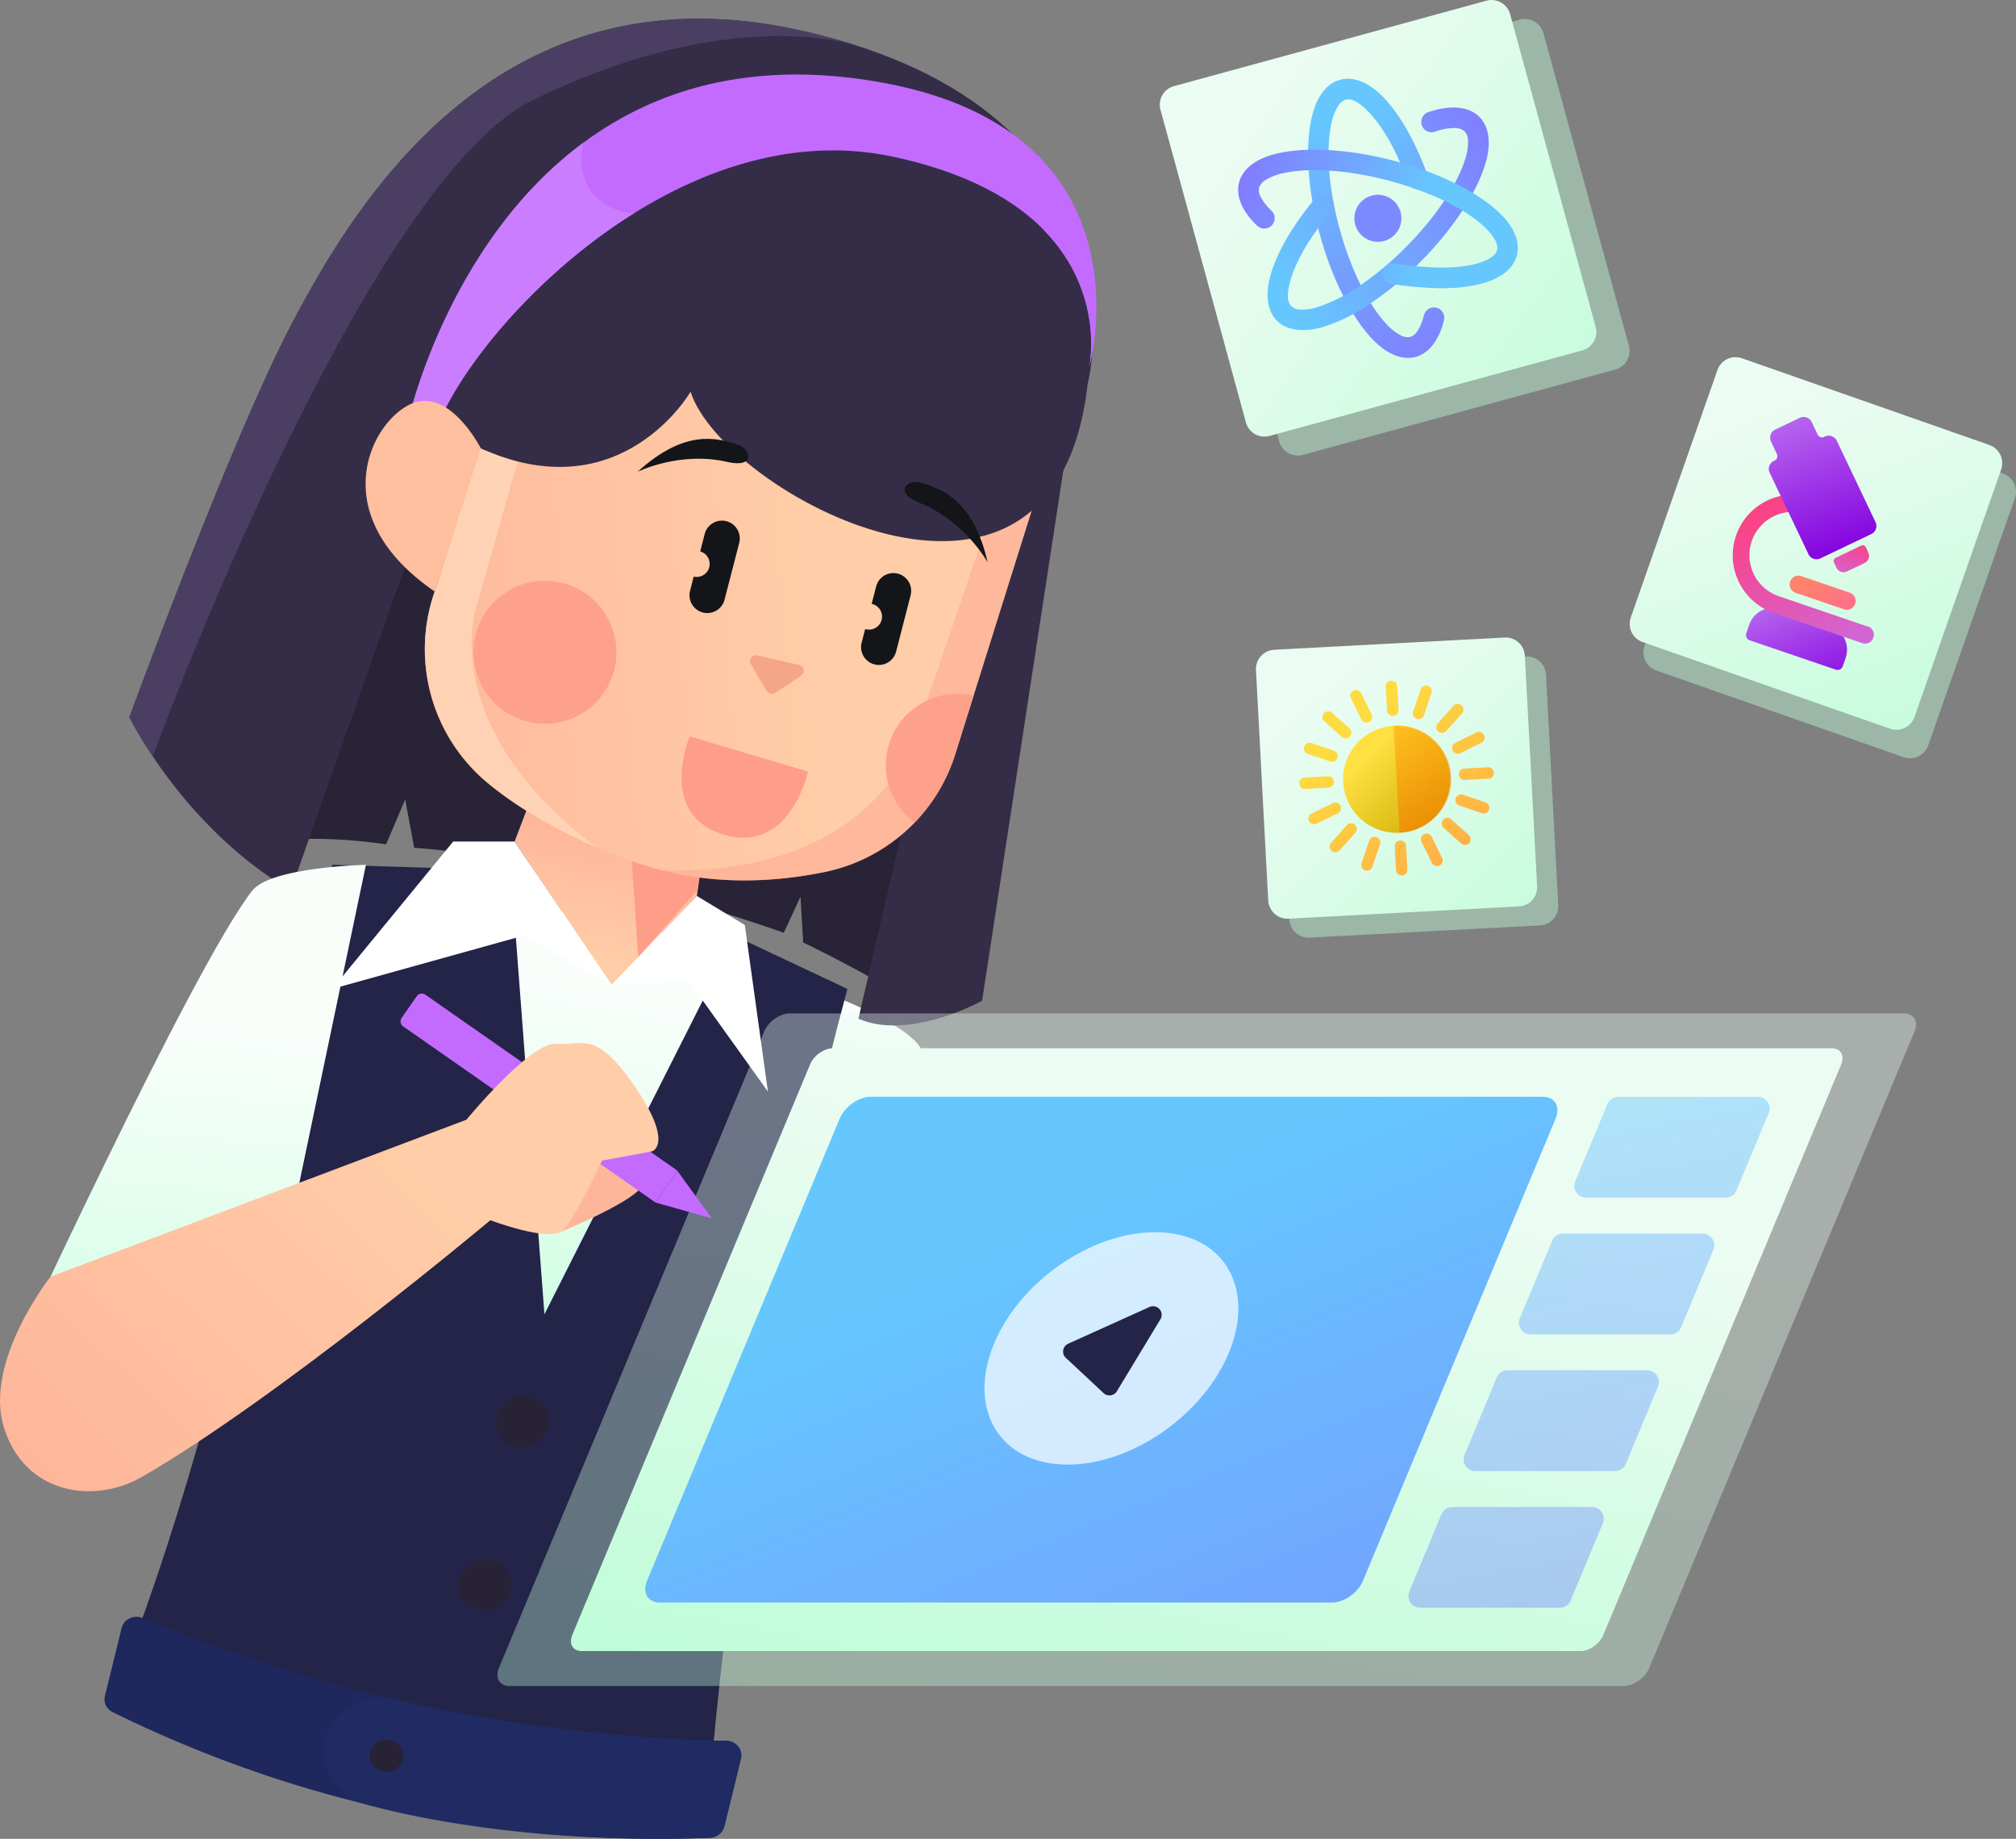 <svg xmlns="http://www.w3.org/2000/svg" xmlns:xlink="http://www.w3.org/1999/xlink" viewBox="0 0 845.86 771.35"><rect x="0" y="0" width="845.86" height="771.35" fill="#808080" stroke="none"/><defs><style>.cls-1{fill:#bcf5d4;fill-opacity:0.47;}.cls-1,.cls-10,.cls-11,.cls-12,.cls-13,.cls-14,.cls-15,.cls-16,.cls-17,.cls-18,.cls-19,.cls-2,.cls-20,.cls-21,.cls-22,.cls-23,.cls-24,.cls-25,.cls-26,.cls-27,.cls-28,.cls-29,.cls-3,.cls-30,.cls-31,.cls-32,.cls-33,.cls-34,.cls-35,.cls-36,.cls-37,.cls-38,.cls-39,.cls-4,.cls-40,.cls-41,.cls-42,.cls-43,.cls-44,.cls-45,.cls-46,.cls-47,.cls-48,.cls-49,.cls-5,.cls-50,.cls-51,.cls-52,.cls-53,.cls-54,.cls-55,.cls-56,.cls-57,.cls-58,.cls-59,.cls-6,.cls-60,.cls-61,.cls-62,.cls-63,.cls-7,.cls-8,.cls-9{fill-rule:evenodd;}.cls-2{fill:url(#linear-gradient);}.cls-3{fill:url(#linear-gradient-2);}.cls-4{fill:url(#linear-gradient-3);}.cls-5{fill:#292337;}.cls-6{fill:url(#linear-gradient-4);}.cls-7{fill:url(#linear-gradient-5);}.cls-8{fill:url(#linear-gradient-6);}.cls-9{fill:#fe9d88;}.cls-10{fill:#352d47;}.cls-11{fill:#4a3f63;}.cls-12{fill:url(#linear-gradient-7);}.cls-13{fill:#fea993;fill-opacity:0.58;}.cls-14{fill:#ffd9bc;fill-opacity:0.75;}.cls-15{fill:#fea18a;}.cls-16{fill:#131519;}.cls-17{fill:#f6a688;}.cls-18{fill:#c36bff;}.cls-19{fill:#ca7dff;}.cls-20{fill:#febf9f;}.cls-21{fill:#232447;}.cls-22{fill:url(#linear-gradient-8);}.cls-23{fill:url(#linear-gradient-9);}.cls-24,.cls-36{fill:#fff;}.cls-25{fill:#feb69a;}.cls-26{fill:#1e285d;}.cls-27{fill:#202b64;}.cls-28{fill:#282236;}.cls-29{fill:url(#linear-gradient-10);}.cls-30{fill:url(#linear-gradient-11);}.cls-31{fill:url(#linear-gradient-12);}.cls-32{fill:url(#linear-gradient-13);}.cls-33{fill:url(#linear-gradient-14);}.cls-34{fill:url(#linear-gradient-15);}.cls-35{fill:url(#linear-gradient-16);}.cls-36{fill-opacity:0.71;}.cls-37{fill:#7c8aff;}.cls-38{fill:url(#linear-gradient-17);}.cls-39{fill:url(#linear-gradient-18);}.cls-40{fill:url(#linear-gradient-19);}.cls-41{fill:url(#linear-gradient-20);}.cls-42{fill:url(#linear-gradient-21);}.cls-43{fill:url(#linear-gradient-22);}.cls-44{fill:url(#linear-gradient-23);}.cls-45{fill:url(#linear-gradient-24);}.cls-46{fill:url(#linear-gradient-25);}.cls-47{fill:url(#linear-gradient-26);}.cls-48{fill:url(#linear-gradient-27);}.cls-49{fill:url(#linear-gradient-28);}.cls-50{fill:url(#linear-gradient-29);}.cls-51{fill:url(#linear-gradient-30);}.cls-52{fill:url(#linear-gradient-31);}.cls-53{fill:url(#linear-gradient-32);}.cls-54{fill:url(#linear-gradient-33);}.cls-55{fill:url(#linear-gradient-34);}.cls-56{fill:url(#linear-gradient-35);}.cls-57{fill:url(#linear-gradient-36);}.cls-58{fill:url(#linear-gradient-37);}.cls-59{fill:url(#linear-gradient-38);}.cls-60{fill:url(#linear-gradient-39);}.cls-61{fill:url(#linear-gradient-40);}.cls-62{fill:url(#linear-gradient-41);}.cls-63{fill:url(#linear-gradient-42);}</style><linearGradient id="linear-gradient" x1="-125.7" y1="901.19" x2="-124.7" y2="901.19" gradientTransform="matrix(596.36, 416.55, 416.55, -596.36, -299897.52, 589850.59)" gradientUnits="userSpaceOnUse"><stop offset="0" stop-color="#ebfcf2"/><stop offset="1" stop-color="#55fe9a"/></linearGradient><linearGradient id="linear-gradient-2" x1="-125.71" y1="901.19" x2="-124.71" y2="901.19" gradientTransform="matrix(210.95, 565.08, 565.08, -210.95, -481985.24, 261320.61)" xlink:href="#linear-gradient"/><linearGradient id="linear-gradient-3" x1="-125.71" y1="901.19" x2="-124.71" y2="901.19" gradientTransform="matrix(367.18, 396.25, 396.25, -367.18, -310387.59, 381007.13)" xlink:href="#linear-gradient"/><linearGradient id="linear-gradient-4" x1="-125.72" y1="901.21" x2="-124.72" y2="901.21" gradientTransform="matrix(-13.86, 223.35, 223.35, 13.86, -202661.43, 16012.46)" gradientUnits="userSpaceOnUse"><stop offset="0" stop-color="#f9fefb"/><stop offset="1" stop-color="#63fca0"/></linearGradient><linearGradient id="linear-gradient-5" x1="-125.71" y1="901.18" x2="-124.71" y2="901.18" gradientTransform="matrix(-94.97, 494.08, 494.08, 94.97, -456944.15, -23058.58)" xlink:href="#linear-gradient-4"/><linearGradient id="linear-gradient-6" x1="-125.64" y1="901.3" x2="-124.64" y2="901.3" gradientTransform="matrix(10.36, -62.81, -62.81, -10.36, 58161.13, 1848.29)" gradientUnits="userSpaceOnUse"><stop offset="0" stop-color="#ffcda7"/><stop offset="1" stop-color="#feb298"/></linearGradient><linearGradient id="linear-gradient-7" x1="-125.7" y1="900.99" x2="-124.7" y2="900.99" gradientTransform="matrix(-225.14, 14.98, 14.98, 225.14, -41459.33, -200734.27)" xlink:href="#linear-gradient-6"/><linearGradient id="linear-gradient-8" x1="-125.7" y1="901.23" x2="-124.7" y2="901.23" gradientTransform="matrix(-167.04, 923.43, 923.43, 167.04, -852701.3, -33977.84)" gradientUnits="userSpaceOnUse"><stop offset="0" stop-color="#ebfcf2" stop-opacity="0.37"/><stop offset="1" stop-color="#55fe9a" stop-opacity="0.37"/></linearGradient><linearGradient id="linear-gradient-9" x1="-125.71" y1="901.2" x2="-124.71" y2="901.2" gradientTransform="matrix(-51.49, 547.51, 547.51, 51.49, -499805.89, 22855.21)" xlink:href="#linear-gradient-4"/><linearGradient id="linear-gradient-10" x1="-125.71" y1="901.22" x2="-124.71" y2="901.22" gradientTransform="matrix(-168.05, 174.46, 174.46, 168.05, -178181.41, -129036.55)" xlink:href="#linear-gradient-6"/><linearGradient id="linear-gradient-11" x1="-125.71" y1="901.23" x2="-124.71" y2="901.23" gradientTransform="matrix(-149.74, 827.76, 827.76, 149.74, -764300.04, -30398.59)" xlink:href="#linear-gradient"/><linearGradient id="linear-gradient-12" x1="-125.71" y1="901.08" x2="-124.71" y2="901.08" gradientTransform="matrix(169.44, 409.35, 409.35, -169.44, -347121.89, 204652.89)" gradientUnits="userSpaceOnUse"><stop offset="0" stop-color="#65c7fe"/><stop offset="1" stop-color="#827bff"/></linearGradient><linearGradient id="linear-gradient-13" x1="-125.72" y1="901.38" x2="-124.72" y2="901.38" gradientTransform="matrix(48.81, 265.4, 265.4, -48.81, -232396.6, 77819.02)" gradientUnits="userSpaceOnUse"><stop offset="0" stop-color="#65c7fe" stop-opacity="0.46"/><stop offset="1" stop-color="#827bff" stop-opacity="0.46"/></linearGradient><linearGradient id="linear-gradient-14" x1="-125.72" y1="901.26" x2="-124.72" y2="901.26" xlink:href="#linear-gradient-13"/><linearGradient id="linear-gradient-15" x1="-125.72" y1="901.14" x2="-124.72" y2="901.14" xlink:href="#linear-gradient-13"/><linearGradient id="linear-gradient-16" x1="-125.72" y1="901.01" x2="-124.72" y2="901.01" xlink:href="#linear-gradient-13"/><linearGradient id="linear-gradient-17" x1="-125.74" y1="901.25" x2="-124.74" y2="901.25" gradientTransform="matrix(47.14, 108.98, 108.98, -47.14, -91735.19, 56238.04)" xlink:href="#linear-gradient-12"/><linearGradient id="linear-gradient-18" x1="-125.69" y1="901.29" x2="-124.69" y2="901.29" gradientTransform="matrix(99.15, -54.71, -54.71, -99.15, 62308.38, 82604.46)" xlink:href="#linear-gradient-12"/><linearGradient id="linear-gradient-19" x1="-125.68" y1="901.11" x2="-124.68" y2="901.11" gradientTransform="matrix(-80.03, -14.7, -14.7, 80.03, 3787.8, -73872.07)" xlink:href="#linear-gradient-12"/><linearGradient id="linear-gradient-20" x1="-125.88" y1="901.11" x2="-124.88" y2="901.11" gradientTransform="matrix(-6.6, 19.36, 19.36, 6.6, -17497.28, -3283.35)" gradientUnits="userSpaceOnUse"><stop offset="0" stop-color="#fa4387"/><stop offset="1" stop-color="#c96ce3"/></linearGradient><linearGradient id="linear-gradient-21" x1="-125.79" y1="901.24" x2="-124.79" y2="901.24" gradientTransform="matrix(18.03, 45.61, 45.61, -18.03, -38091.61, 22238.31)" gradientUnits="userSpaceOnUse"><stop offset="0" stop-color="#b766f0"/><stop offset="1" stop-color="#8300df"/></linearGradient><linearGradient id="linear-gradient-22" x1="-125.75" y1="901.26" x2="-124.75" y2="901.26" gradientTransform="matrix(36.07, 68.43, 68.43, -36.07, -56401.89, 41330.89)" xlink:href="#linear-gradient-20"/><linearGradient id="linear-gradient-23" x1="-125.84" y1="901.31" x2="-124.84" y2="901.31" gradientTransform="matrix(14.2, 25.39, 25.39, -14.2, -20338.55, 16238.24)" gradientUnits="userSpaceOnUse"><stop offset="0" stop-color="#fe836c"/><stop offset="1" stop-color="#fe629d"/></linearGradient><linearGradient id="linear-gradient-24" x1="-125.77" y1="901.2" x2="-124.77" y2="901.2" gradientTransform="matrix(20.76, 58.14, 58.14, -20.76, -49033.82, 26196.9)" xlink:href="#linear-gradient-21"/><linearGradient id="linear-gradient-25" x1="-125.78" y1="901.18" x2="-124.78" y2="901.18" gradientTransform="matrix(31.2, 31.77, 31.77, -31.2, -24130.29, 32427.65)" gradientUnits="userSpaceOnUse"><stop offset="0" stop-color="#ffe041"/><stop offset="1" stop-color="#cdac00"/></linearGradient><linearGradient id="linear-gradient-26" x1="-125.77" y1="901.24" x2="-124.77" y2="901.24" gradientTransform="matrix(21.03, 56.2, 56.2, -21.03, -47421.44, 26326.79)" gradientUnits="userSpaceOnUse"><stop offset="0" stop-color="#ffa300" stop-opacity="0.52"/><stop offset="1" stop-color="#ff5b00" stop-opacity="0.52"/></linearGradient><linearGradient id="linear-gradient-27" x1="-125.75" y1="901.58" x2="-124.75" y2="901.58" gradientTransform="matrix(49.39, 55.91, 55.91, -49.39, -43614.79, 51852.8)" gradientUnits="userSpaceOnUse"><stop offset="0" stop-color="#fedb40"/><stop offset="1" stop-color="#ffad47"/></linearGradient><linearGradient id="linear-gradient-28" x1="-125.75" y1="901.02" x2="-124.75" y2="901.02" xlink:href="#linear-gradient-27"/><linearGradient id="linear-gradient-29" x1="-125.75" y1="901.65" x2="-124.75" y2="901.65" xlink:href="#linear-gradient-27"/><linearGradient id="linear-gradient-30" x1="-125.75" y1="900.94" x2="-124.75" y2="900.94" xlink:href="#linear-gradient-27"/><linearGradient id="linear-gradient-31" x1="-125.75" y1="901.35" x2="-124.75" y2="901.35" xlink:href="#linear-gradient-27"/><linearGradient id="linear-gradient-32" x1="-125.75" y1="901.24" x2="-124.75" y2="901.24" xlink:href="#linear-gradient-27"/><linearGradient id="linear-gradient-33" x1="-125.75" y1="900.85" x2="-124.75" y2="900.85" xlink:href="#linear-gradient-27"/><linearGradient id="linear-gradient-34" x1="-125.75" y1="901.74" x2="-124.75" y2="901.74" xlink:href="#linear-gradient-27"/><linearGradient id="linear-gradient-35" x1="-125.75" y1="901.69" x2="-124.75" y2="901.69" xlink:href="#linear-gradient-27"/><linearGradient id="linear-gradient-36" x1="-125.75" y1="900.91" x2="-124.75" y2="900.91" xlink:href="#linear-gradient-27"/><linearGradient id="linear-gradient-37" x1="-125.75" y1="901.52" x2="-124.75" y2="901.52" xlink:href="#linear-gradient-27"/><linearGradient id="linear-gradient-38" x1="-125.75" y1="901.07" x2="-124.75" y2="901.07" xlink:href="#linear-gradient-27"/><linearGradient id="linear-gradient-39" x1="-125.75" y1="901.18" x2="-124.75" y2="901.18" xlink:href="#linear-gradient-27"/><linearGradient id="linear-gradient-40" x1="-125.75" y1="901.42" x2="-124.75" y2="901.42" xlink:href="#linear-gradient-27"/><linearGradient id="linear-gradient-41" x1="-125.75" y1="900.86" x2="-124.75" y2="900.86" xlink:href="#linear-gradient-27"/><linearGradient id="linear-gradient-42" x1="-125.75" y1="901.73" x2="-124.75" y2="901.73" xlink:href="#linear-gradient-27"/></defs><g id="Layer_2" data-name="Layer 2"><g id="Layer_1-2" data-name="Layer 1"><path class="cls-1" d="M647.59,13.91a8.07,8.07,0,0,0-9.91-5.66L506.52,44.11A8.06,8.06,0,0,0,500.86,54c6.95,25.41,28.91,105.75,35.86,131.16a8.07,8.07,0,0,0,9.91,5.66L677.79,155a8.06,8.06,0,0,0,5.65-9.91C676.5,119.66,654.54,39.32,647.59,13.91Z"/><path class="cls-1" d="M845.4,208.94a8.07,8.07,0,0,0-4.94-10.29L736.65,162.29a8.06,8.06,0,0,0-10.28,5C718.84,188.71,697.53,249.57,690,271a8.07,8.07,0,0,0,5,10.28l103.81,36.37A8.08,8.08,0,0,0,809,312.74Z"/><path class="cls-1" d="M648.66,283a8.06,8.06,0,0,0-8.48-7.63l-96.69,5.14a8.07,8.07,0,0,0-7.63,8.49c1.1,20.76,4,75.92,5.14,96.68a8.07,8.07,0,0,0,8.49,7.64l96.68-5.14a8.07,8.07,0,0,0,7.63-8.49C652.7,359,649.77,303.81,648.66,283Z"/><path class="cls-2" d="M633.63,6A8.08,8.08,0,0,0,623.71.29L492.56,36.14a8.08,8.08,0,0,0-5.66,9.92c7,25.41,28.91,105.74,35.85,131.16a8.08,8.08,0,0,0,9.92,5.65L663.83,147a8.07,8.07,0,0,0,5.65-9.92C662.54,111.69,640.58,31.36,633.63,6Z"/><path class="cls-3" d="M839.63,196.93a8.09,8.09,0,0,0-5-10.29L730.87,150.28a8.06,8.06,0,0,0-10.28,4.95c-7.52,21.47-28.84,82.32-36.36,103.8a8.06,8.06,0,0,0,4.94,10.28L793,305.68a8.07,8.07,0,0,0,10.28-4.95C810.79,279.25,832.1,218.4,839.63,196.93Z"/><path class="cls-4" d="M639.79,275.06a8.07,8.07,0,0,0-8.49-7.63l-96.69,5.14a8.06,8.06,0,0,0-7.63,8.49c1.1,20.76,4,75.92,5.14,96.68a8.07,8.07,0,0,0,8.49,7.63l96.69-5.14a8.06,8.06,0,0,0,7.63-8.48C643.82,351,640.89,295.82,639.79,275.06Z"/><path class="cls-5" d="M370.76,413S351.08,402.05,337,395.37l-1.14-19.23-7,15.14s-84-30.43-155.08-35.65L170,335.38,162,354.18s-49.44-7.73-60.4,5.05l7.47-79.09,103-205.31,221,52.82L386.69,381.47Z"/><path class="cls-6" d="M341.91,414.83s41.34,14.52,45.22,26.61c12.43,38.81,18.32,208.15,18.32,208.15l-101.87-26.8Z"/><path class="cls-7" d="M195.45,373.34,302,397l-15.1,135.17-83.58,27.32Z"/><path class="cls-8" d="M229.9,316.38l-14,36.63,40.72,60.16,35.77-37.34,5.68-40.14Z"/><path class="cls-9" d="M262.73,325.68l5.07,75.81,24.93-28.15,5.33-37.65Z"/><path class="cls-10" d="M448,185.23,412.07,419.79s-30.47,16.91-51.9,7.54l60.1-259.18Z"/><path class="cls-10" d="M456.35,161.15S486.09,47,337,13C211.07-15.63,150.5,81.79,121.63,137.36c-25.2,48.48-67.34,163.49-67.34,163.49S76.86,347.08,122,373.56l74.38-211C284.2,132.31,370.54,140,456.35,161.15Z"/><path class="cls-11" d="M64.08,317.26c.12-.33,88.35-240.76,159.86-275.49C302.25,3.73,352.55,17,358.93,19c-6.87-2.2-14.18-4.19-22-6C211.07-15.63,150.5,81.79,121.63,137.36c-25.2,48.48-67.34,163.49-67.34,163.49A154.38,154.38,0,0,0,64.08,317.26Z"/><path class="cls-12" d="M448,166,229.66,97.47,181.58,250.73a72.68,72.68,0,0,0,24.71,79.11c15.6,12.12,36.84,24.54,65,33.38,26.89,8.44,53.44,6.88,74.59,2.58a72.68,72.68,0,0,0,54.88-49.46Z"/><path class="cls-13" d="M434.15,161.63,383.43,310.15S365.65,368,277.35,365c24.8,6.46,49,4.83,68.56.85a72.68,72.68,0,0,0,54.88-49.46l46-146.79-1-2.38-.92-2.16Z"/><path class="cls-14" d="M243.28,101.74,200.83,251.26s-21,50.59,49.31,104.16c-23.29-10.7-42.89-21.86-55.51-37.32a72.67,72.67,0,0,1-11.15-73l45-145.22,2.28-1.2,2.08-1.1Z"/><path class="cls-15" d="M237.65,245a30,30,0,1,0,19.6,37.67A30,30,0,0,0,237.65,245Z"/><path class="cls-15" d="M383.71,345.08a72.71,72.71,0,0,0,17.08-28.74l7.69-24.51a30,30,0,0,0-24.77,53.25Z"/><path class="cls-16" d="M361.47,269.81a7.47,7.47,0,0,0,14.46,3.73l6.14-23.82A7.46,7.46,0,1,0,367.62,246l-1.89,7.31A5.46,5.46,0,1,1,363,263.87Z"/><path class="cls-16" d="M289.53,247.84A7.46,7.46,0,1,0,304,251.56l6.15-23.82A7.47,7.47,0,0,0,295.67,224l-1.88,7.31a5.46,5.46,0,0,1-2.73,10.57Z"/><path class="cls-17" d="M321.66,289.83a2.54,2.54,0,0,0,1.61,1.18,2.58,2.58,0,0,0,2-.36l10.82-7.13a2.54,2.54,0,0,0-.83-4.59l-17.45-4a2.54,2.54,0,0,0-2.75,3.77Z"/><path class="cls-9" d="M339,323.67,289.36,308.9s-14.18,33.77,15.43,41.52C331.84,357.49,339,323.67,339,323.67Z"/><path class="cls-10" d="M289.75,164.33S261.37,213.58,203.86,189c0,0-61.09-20.48,20.61-108.08,78.83-84.53,248.17-51.22,231.65,82C441.33,282.13,303,206.32,289.75,164.33Z"/><path class="cls-16" d="M309.68,186.56c-9-3-22.41-6.61-42.18,11.36,0,0,17.62-8.78,37.63-4.16C317.11,196.52,315.11,188.39,309.68,186.56Z"/><path class="cls-16" d="M386.28,202.46c9.09,2.65,22.16,7.39,28.11,33.43,0,0-9.44-17.27-28.5-24.92C374.48,206.39,380.78,200.86,386.28,202.46Z"/><path class="cls-18" d="M170.75,178.63S207.64,4.36,371.15,34.84c113.36,21.13,85.9,119,85.9,119S472,86.58,374.66,65.73c-93.81-20.1-182.82,79.45-193.11,119.11Z"/><path class="cls-19" d="M244.75,59.86c-2.72,12.39,1.34,27.15,21,29.73-45.18,28.25-78.22,72-84.24,95.25l-10.8-6.21S186.82,102.72,244.75,59.86Z"/><path class="cls-18" d="M436,65.86c35.49,36.36,21,88,21,88s6.82-30.76-18.85-57.12l-.07-2.58C451.23,86.32,433.4,60.38,436,65.86Z"/><path class="cls-20" d="M201.75,188.09S188.05,161,171.25,170s-34.4,46.91,11.15,78.14Z"/><path class="cls-21" d="M214.3,365.08l-74.89-2.32s-38.61,212.89-87,335.54c0,0,102.67,72.24,245.65,48.61,0,0,11.57-162.15,57.49-332.08L308.5,392.68,228.43,551.31Z"/><path class="cls-22" d="M803.28,432.68c1.74-4.18-.24-7.57-4.41-7.57H331.37c-4.18,0-9,3.39-10.72,7.57l-111.3,267c-1.75,4.18.23,7.57,4.41,7.57h467.5c4.17,0,9-3.39,10.72-7.57Z"/><path class="cls-23" d="M153.54,362.76s-39.86.87-47.7,10.85C80.67,405.66,1.57,577.44,1.57,577.44L106.4,587.79Z"/><path class="cls-24" d="M215.89,353H190.15l-50.74,61.82,80.27-22.34,36.93,20.68Z"/><path class="cls-24" d="M292.38,375.83l-35.77,37.34,32.59-1.34,33,46.06L312.49,388Z"/><path class="cls-25" d="M234.86,516.94s33.37-13.71,34.64-20.05-17.25-13.95-17.25-13.95Z"/><path class="cls-18" d="M178.47,417.25a2.6,2.6,0,0,0-3.62.65c-1.74,2.48-4.59,6.57-6.32,9.05a2.61,2.61,0,0,0,.64,3.62L275,504.42l9.29-13.31Z"/><path class="cls-18" d="M298.71,511.12l-14.47-19.95L275,504.42Z"/><path class="cls-26" d="M310.88,737.72a5.87,5.87,0,0,0-1.17-5.12,6.49,6.49,0,0,0-4.92-2.33c-85.42-1.73-166.94-19.4-244.92-51.55a6.76,6.76,0,0,0-5.5.16A6.31,6.31,0,0,0,51,683c-2,8.27-5.26,21.49-7,28.43a6,6,0,0,0,3.25,6.77Q164.88,776,297.85,770.91a6.47,6.47,0,0,0,6.08-4.81C305.63,759.18,308.86,746,310.88,737.72Z"/><path class="cls-27" d="M164.7,712.58s60.58,16,140.11,17.68a6.48,6.48,0,0,1,4.9,2.34,5.86,5.86,0,0,1,1.17,5.12c-2,8.27-5.25,21.46-6.95,28.38a6.47,6.47,0,0,1-6.1,4.81c-77.27,3-131.12-10.42-142-13.39-.69-.09.69.14,0,0-12.81-2.7-22.86-15.14-19.88-27.36S151.88,709.89,164.7,712.58Z"/><path class="cls-28" d="M163.84,729.87a6.69,6.69,0,0,1,5.32,8.08,7.24,7.24,0,0,1-8.56,5.16,6.69,6.69,0,0,1-5.32-8.08A7.25,7.25,0,0,1,163.84,729.87Z"/><path class="cls-28" d="M221.76,586.09a10.43,10.43,0,0,1,8.3,12.59,11.28,11.28,0,0,1-13.35,8,10.43,10.43,0,0,1-8.3-12.59A11.29,11.29,0,0,1,221.76,586.09Z"/><path class="cls-28" d="M205.94,654.62a10.44,10.44,0,0,1,8.3,12.59,11.29,11.29,0,0,1-13.35,8,10.44,10.44,0,0,1-8.3-12.6A11.3,11.3,0,0,1,205.94,654.62Z"/><path class="cls-29" d="M21.19,535.56s-28,35.37-19.62,63c8.58,28.18,37.7,32.58,57.8,21.06,56.42-32.35,146.34-107.75,146.34-107.75s24.8,9.31,30.19,4.41,16.67-29.42,16.67-29.42l21.08-3.92s9.32-3-7.35-27.26-22.06-16.86-32.85-17.84-37.75,31.86-37.75,31.86Z"/><path class="cls-30" d="M772.51,446.51c1.56-3.75-.21-6.79-4-6.79h-419c-3.75,0-8.06,3-9.62,6.79L240.12,685.8c-1.57,3.75.21,6.79,3.95,6.79H663.13c3.74,0,8-3,9.61-6.79Z"/><path class="cls-31" d="M652.7,469.21c2.1-5-.29-9.12-5.32-9.12H365.25c-5,0-10.83,4.09-12.93,9.12L271.49,663.1c-2.1,5,.28,9.12,5.32,9.12H558.94c5,0,10.82-4.09,12.92-9.12Z"/><path class="cls-32" d="M674.44,463.11a4.9,4.9,0,0,1,4.53-3h58.6a4.92,4.92,0,0,1,4.54,6.8c-3.9,9.34-10.73,25.74-13.54,32.48a4.92,4.92,0,0,1-4.54,3h-58.6a4.92,4.92,0,0,1-4.53-6.81Z"/><path class="cls-33" d="M651.24,520.46a4.9,4.9,0,0,1,4.53-3h58.6a4.91,4.91,0,0,1,4.53,6.8l-13.54,32.48a4.9,4.9,0,0,1-4.53,3h-58.6a4.91,4.91,0,0,1-4.53-6.8Z"/><path class="cls-34" d="M628,577.81a4.93,4.93,0,0,1,4.54-3h58.6a4.92,4.92,0,0,1,4.53,6.8l-13.54,32.48a4.9,4.9,0,0,1-4.53,3H619a4.91,4.91,0,0,1-4.53-6.8C618.39,601,625.23,584.55,628,577.81Z"/><path class="cls-35" d="M604.83,635.16a4.93,4.93,0,0,1,4.54-3H668A4.92,4.92,0,0,1,672.5,639L659,671.42a4.9,4.9,0,0,1-4.53,3h-58.6a4.92,4.92,0,0,1-4.54-6.8C595.19,658.3,602,641.9,604.83,635.16Z"/><path class="cls-36" d="M485.28,516.88c27.47.32,41.28,22.43,30.82,49.34s-41.26,48.48-68.73,48.15S406.08,591.94,416.54,565,457.8,516.55,485.28,516.88Z"/><path class="cls-21" d="M448.18,563.66a3.61,3.61,0,0,0-1,5.92c4.49,4.18,11.71,10.92,15.87,14.81a3.62,3.62,0,0,0,5.55-.77l18.28-30.21a3.61,3.61,0,0,0-4.57-5.16Z"/><path class="cls-37" d="M575.52,82.06a9.86,9.86,0,1,1-6.91,12.11A9.87,9.87,0,0,1,575.52,82.06Z"/><path class="cls-38" d="M597.42,132.24a20.36,20.36,0,0,1-2.78,6.73,5.5,5.5,0,0,1-2.93,2.36,5.78,5.78,0,0,1-4.08-.71,22.65,22.65,0,0,1-6.37-5.18C573.9,127.37,566.73,113,562.07,96s-5.78-33.06-3.54-43.76a22.73,22.73,0,0,1,2.85-7.69,5.78,5.78,0,0,1,3.15-2.69c2.71-.74,5.57,1.14,8.69,4.09,6.35,6,12.69,17,17.57,30.56A4.34,4.34,0,0,0,599,73.54c-5.44-15.11-12.69-27.22-19.77-33.92-5.85-5.55-11.85-7.55-16.93-6.16-4.5,1.23-8.24,5-10.57,11.22-4.25,11.31-4,31.64,2,53.56s16.08,39.58,25.49,47.16c5.15,4.15,10.31,5.52,14.8,4.3,5.38-1.47,9.72-6.79,11.84-15.38a4.33,4.33,0,1,0-8.41-2.08Z"/><path class="cls-39" d="M568.2,121.37l-.33.21a62.44,62.44,0,0,1-15.25,7.28,20.17,20.17,0,0,1-7.22,1,5.53,5.53,0,0,1-3.51-1.36c-2-2-1.8-5.36-.81-9.51,2-8.46,8.28-19.38,17.51-30.35A4.33,4.33,0,0,0,552,83c-10.29,12.22-17.08,24.5-19.32,33.93-1.85,7.8-.58,14,3.15,17.67,4,3.92,10.74,5,19.23,2.57a70.77,70.77,0,0,0,17.46-8.27,135.72,135.72,0,0,0,23.69-19.3c16-16.15,26.24-33.7,28.1-45.65,1-6.53-.38-11.68-3.69-15-4.29-4.25-12-5.14-21.51-1.85a4.34,4.34,0,0,0,2.83,8.2,24.11,24.11,0,0,1,8.5-1.59,6,6,0,0,1,4.08,1.4,5.83,5.83,0,0,1,1.43,3.88,22.93,22.93,0,0,1-1.31,8.11C611.29,77.57,602.46,91,590,103.52A127.48,127.48,0,0,1,568.2,121.37Z"/><path class="cls-40" d="M533.32,88.19a20.11,20.11,0,0,1-4.44-5.77,5.52,5.52,0,0,1-.58-3.72A5.79,5.79,0,0,1,531,75.53a22.51,22.51,0,0,1,7.67-2.93c10.67-2.34,26.67-1.38,43.79,3.12s31.51,11.53,39.66,18.81a22.69,22.69,0,0,1,5.24,6.32,5.79,5.79,0,0,1,.75,4.07c-.47,1.78-2.08,3-4.25,4.09-4.76,2.35-12,3.37-20.63,3.22a151.32,151.32,0,0,1-18.27-1.7,4.33,4.33,0,1,0-1.37,8.56A161.42,161.42,0,0,0,603,120.9c10.32.18,18.93-1.31,24.63-4.12,4.8-2.36,7.76-5.72,8.79-9.65,1.19-4.51-.23-9.66-4.43-14.76-7.67-9.35-25.42-19.26-47.4-25s-42.31-5.87-53.59-1.5c-6.16,2.38-9.93,6.16-11.11,10.67-1.42,5.39,1,11.81,7.39,17.94a4.34,4.34,0,1,0,6-6.25Z"/><path class="cls-41" d="M782.86,229.53a1.42,1.42,0,0,0-.82-.74,1.4,1.4,0,0,0-1.1.06L770.19,234a1.42,1.42,0,0,0-.74.82,1.45,1.45,0,0,0,0,1.1c.31.65.7,1.45,1.07,2.24a3.29,3.29,0,0,0,1.87,1.68,3.25,3.25,0,0,0,2.52-.13l7.41-3.53a3.27,3.27,0,0,0,1.69-1.87,3.34,3.34,0,0,0-.13-2.52C783.55,231,783.17,230.18,782.86,229.53Z"/><path class="cls-42" d="M773.19,279.46a2.31,2.31,0,0,1-2.94,1.44l-36.1-12.3a2.31,2.31,0,0,1-1.44-2.94c.33-1,.75-2.22,1.2-3.53a10.62,10.62,0,0,1,13.47-6.63c6.22,2.12,14.17,4.84,20.39,6.95a10.62,10.62,0,0,1,6.62,13.48C774,277.25,773.53,278.48,773.19,279.46Z"/><path class="cls-43" d="M783.68,262.84l-37-12.63a18.17,18.17,0,1,1,11.72-34.39,3.68,3.68,0,0,0,2.38-7,25.53,25.53,0,0,0-16.48,48.33l37.06,12.63a3.68,3.68,0,1,0,2.37-7Z"/><path class="cls-44" d="M776.06,248.59l-20.28-6.91a3.68,3.68,0,0,0-2.38,7l20.29,6.91a3.68,3.68,0,1,0,2.37-7Z"/><path class="cls-45" d="M745.56,190.5a2,2,0,0,1-.94,2.67l-.18.09a3.75,3.75,0,0,0-2,4.91c3.65,7.65,12.77,26.8,16.41,34.45a3.76,3.76,0,0,0,5.08,1.54L785,224.1a3.77,3.77,0,0,0,2-4.92l-16.4-34.44a3.78,3.78,0,0,0-5.09-1.54l-.17.08a2,2,0,0,1-2.67-.94l-2.6-5.46a3.77,3.77,0,0,0-5.08-1.54L745,180.13a3.76,3.76,0,0,0-2,4.92Z"/><path class="cls-46" d="M584.72,304.47a22.46,22.46,0,1,1-21.16,23.68A22.48,22.48,0,0,1,584.72,304.47Z"/><path class="cls-47" d="M584.72,304.47a22.46,22.46,0,1,1,2.52,44.84Z"/><path class="cls-48" d="M581.41,288.1,582,298a2.39,2.39,0,0,0,4.78-.26l-.56-9.86a2.39,2.39,0,1,0-4.77.27Z"/><path class="cls-49" d="M585.17,355.12l.55,9.85a2.39,2.39,0,1,0,4.78-.27l-.55-9.85a2.39,2.39,0,1,0-4.78.27Z"/><path class="cls-50" d="M624.26,321.85l-9.86.56a2.39,2.39,0,1,0,.27,4.77l9.85-.55a2.39,2.39,0,0,0-.26-4.78Z"/><path class="cls-51" d="M557.24,325.62l-9.86.55a2.39,2.39,0,0,0,.27,4.78l9.86-.56a2.39,2.39,0,0,0-.27-4.77Z"/><path class="cls-52" d="M616.25,350.27l-7.36-6.58a2.39,2.39,0,0,0-3.19,3.57l7.36,6.58a2.39,2.39,0,0,0,3.19-3.57Z"/><path class="cls-53" d="M566.2,305.54,558.84,299a2.39,2.39,0,0,0-3.19,3.57l7.37,6.58a2.39,2.39,0,0,0,3.18-3.57Z"/><path class="cls-54" d="M562.08,356.7l6.58-7.36a2.39,2.39,0,1,0-3.56-3.19l-6.58,7.36a2.39,2.39,0,1,0,3.56,3.19Z"/><path class="cls-55" d="M606.81,306.65l6.58-7.36a2.39,2.39,0,1,0-3.57-3.19l-6.57,7.36a2.39,2.39,0,1,0,3.56,3.19Z"/><path class="cls-56" d="M596.11,289.19l-3.19,9.34a2.41,2.41,0,0,0,1.5,3,2.38,2.38,0,0,0,3-1.49l3.19-9.35a2.39,2.39,0,0,0-4.53-1.54Z"/><path class="cls-57" d="M574.46,352.73l-3.19,9.34a2.39,2.39,0,0,0,4.53,1.54l3.18-9.34a2.39,2.39,0,1,0-4.52-1.54Z"/><path class="cls-58" d="M623.16,336.56l-9.34-3.19a2.39,2.39,0,1,0-1.54,4.53l9.34,3.18a2.39,2.39,0,1,0,1.54-4.52Z"/><path class="cls-59" d="M559.63,314.9l-9.34-3.18a2.39,2.39,0,1,0-1.55,4.53l9.35,3.18a2.39,2.39,0,0,0,1.54-4.53Z"/><path class="cls-60" d="M605.09,359.89,600.73,351a2.39,2.39,0,1,0-4.29,2.12l4.35,8.85a2.39,2.39,0,1,0,4.3-2.11Z"/><path class="cls-61" d="M575.47,299.66l-4.35-8.86a2.39,2.39,0,0,0-4.3,2.11l4.36,8.86a2.39,2.39,0,0,0,4.29-2.11Z"/><path class="cls-62" d="M552.46,345.53l8.86-4.35a2.39,2.39,0,0,0-2.11-4.3l-8.86,4.36a2.39,2.39,0,0,0,2.11,4.29Z"/><path class="cls-63" d="M612.7,315.92l8.86-4.36a2.39,2.39,0,0,0-2.11-4.29l-8.86,4.35a2.39,2.39,0,0,0,2.11,4.3Z"/></g></g></svg>